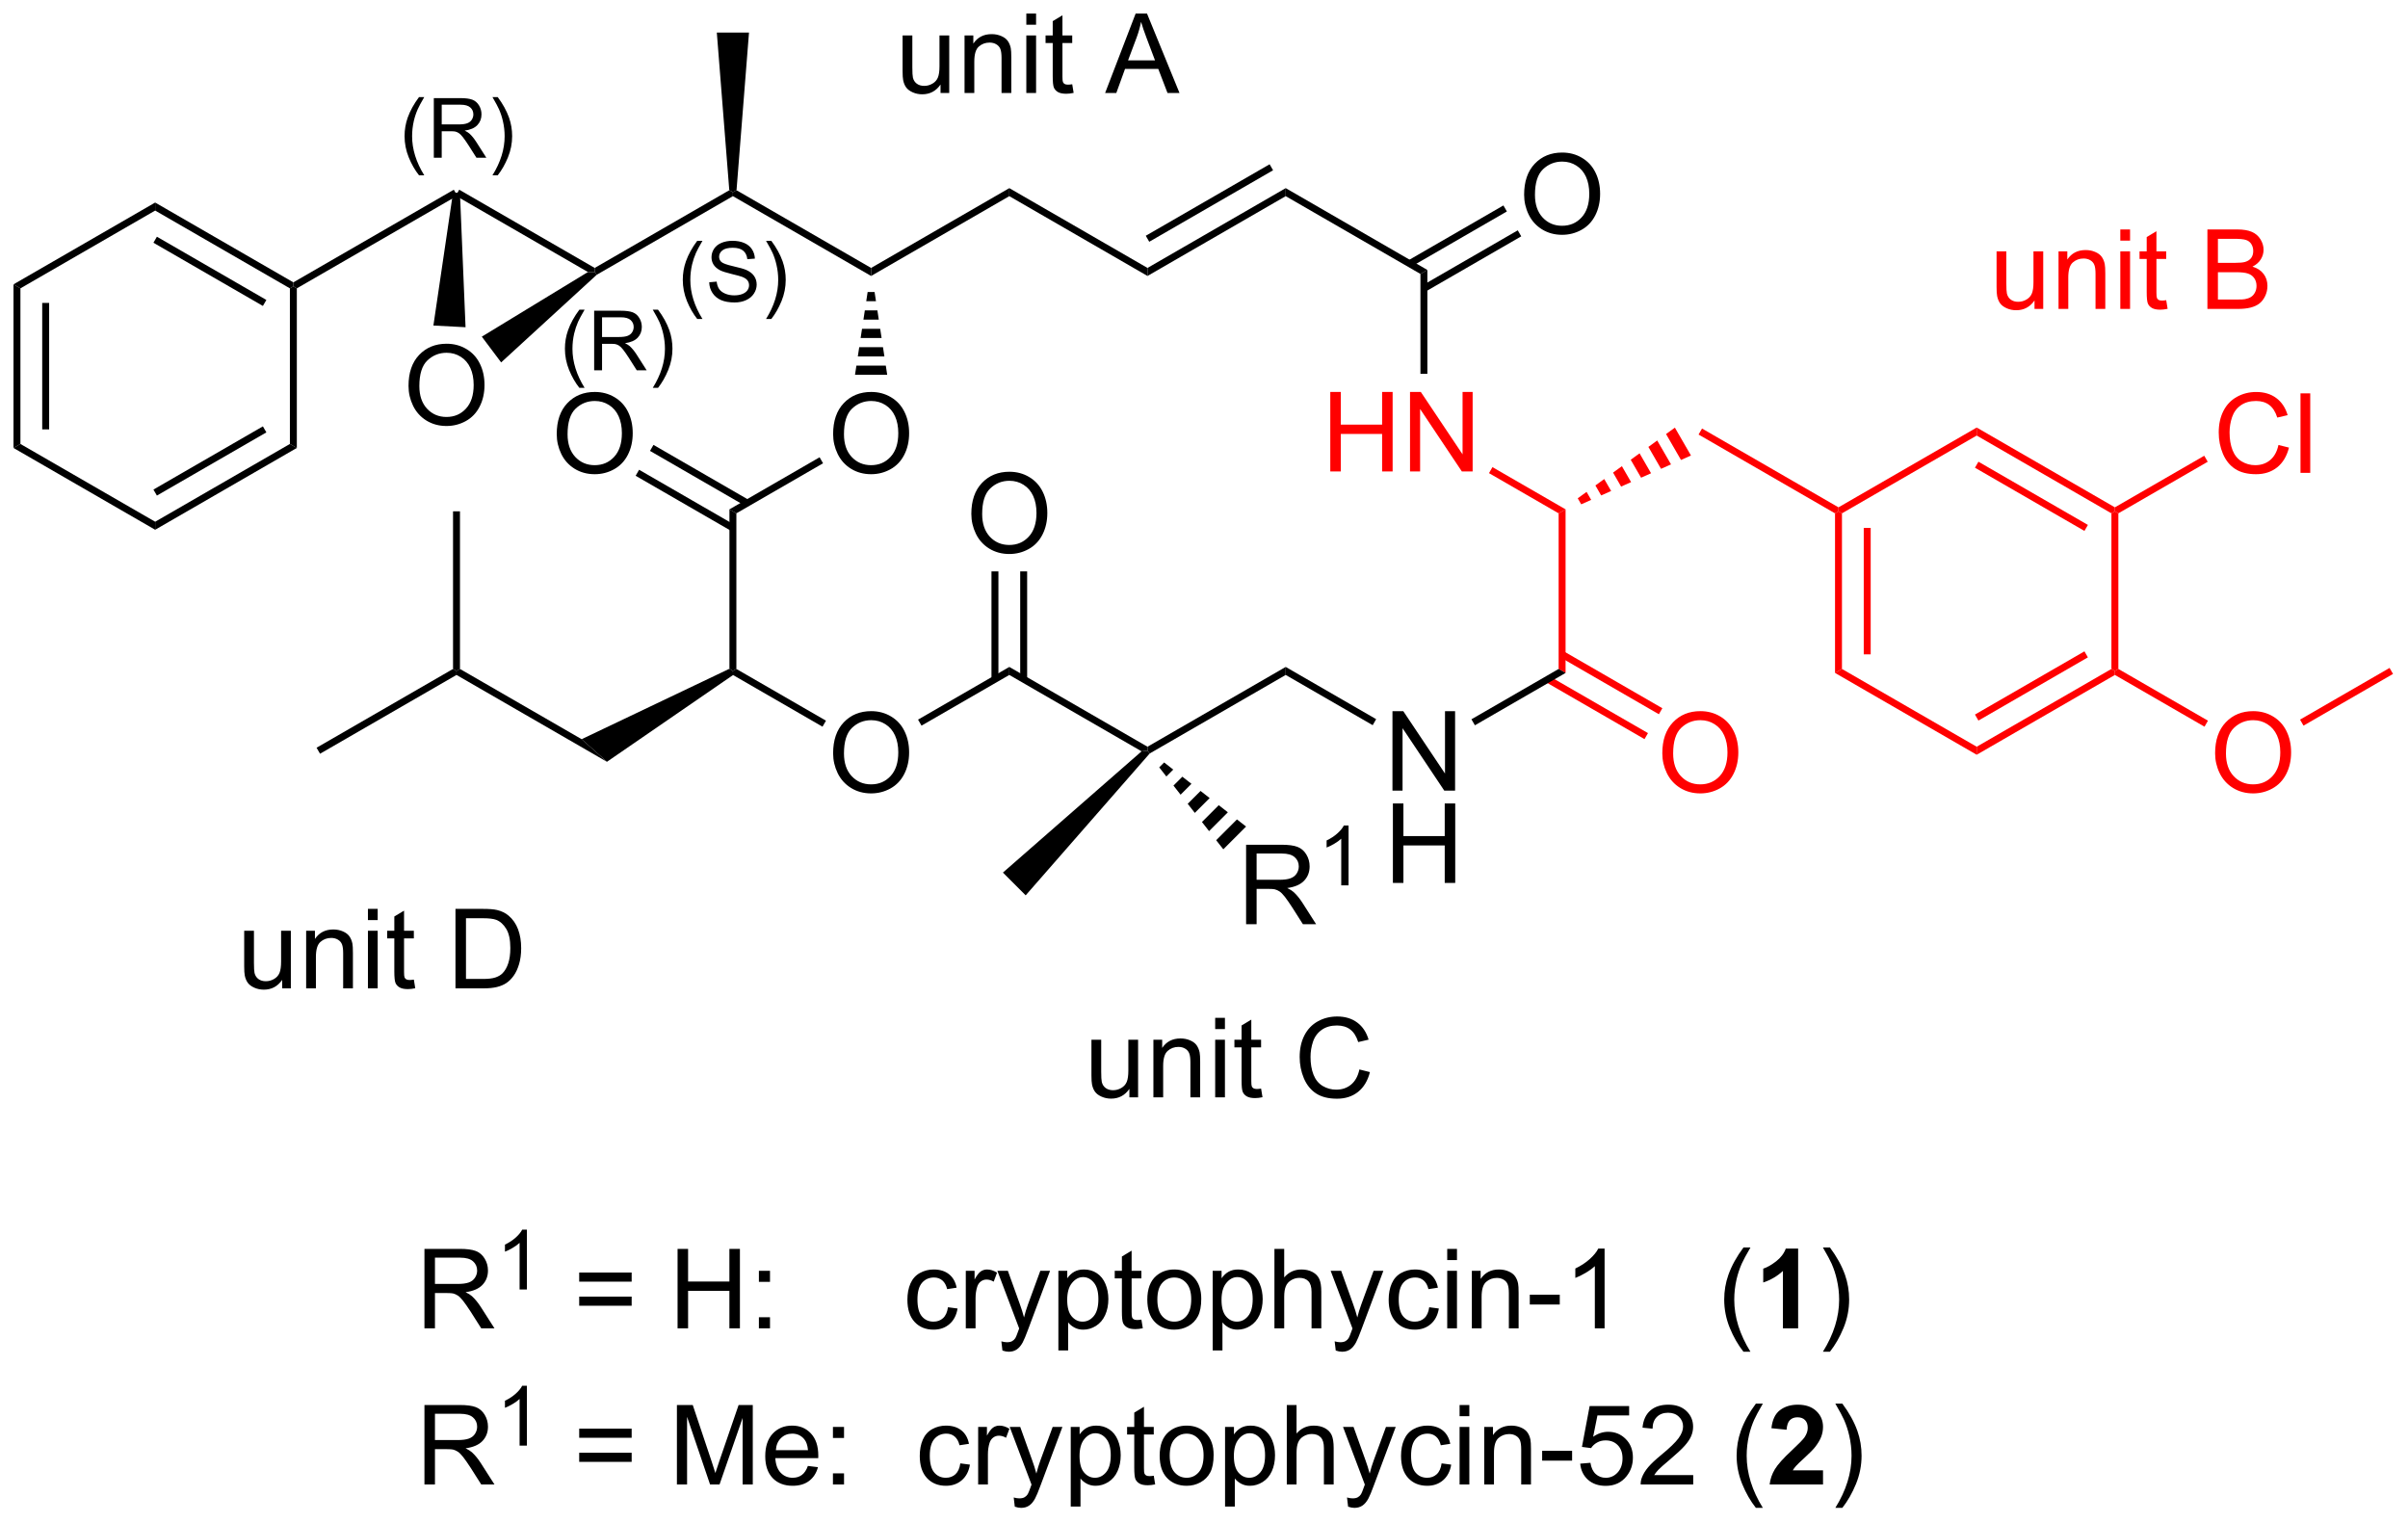 <?xml version="1.0" encoding="UTF-8"?>
<!DOCTYPE svg PUBLIC '-//W3C//DTD SVG 1.0//EN'
          'http://www.w3.org/TR/2001/REC-SVG-20010904/DTD/svg10.dtd'>
<svg stroke-dasharray="none" shape-rendering="auto" xmlns="http://www.w3.org/2000/svg" font-family="'Dialog'" text-rendering="auto" width="476" fill-opacity="1" color-interpolation="auto" color-rendering="auto" preserveAspectRatio="xMidYMid meet" font-size="12px" viewBox="0 0 476 301" fill="black" xmlns:xlink="http://www.w3.org/1999/xlink" stroke="black" image-rendering="auto" stroke-miterlimit="10" stroke-linecap="square" stroke-linejoin="miter" font-style="normal" stroke-width="1" height="301" stroke-dashoffset="0" font-weight="normal" stroke-opacity="1"
><!--Generated by the Batik Graphics2D SVG Generator--><defs id="genericDefs"
  /><g
  ><defs id="defs1"
    ><clipPath clipPathUnits="userSpaceOnUse" id="clipPath1"
      ><path d="M0.646 2.161 L179.031 2.161 L179.031 114.917 L0.646 114.917 L0.646 2.161 Z"
      /></clipPath
      ><clipPath clipPathUnits="userSpaceOnUse" id="clipPath2"
      ><path d="M10.412 109.502 L10.412 219.123 L183.838 219.123 L183.838 109.502 Z"
      /></clipPath
    ></defs
    ><g transform="scale(2.667,2.667) translate(-0.646,-2.161) matrix(1.029,0,0,1.029,-10.064,-110.472)"
    ><path d="M40.59 122.084 Q40.152 121.533 39.85 120.794 Q39.549 120.054 39.549 119.263 Q39.549 118.566 39.775 117.927 Q40.039 117.187 40.59 116.451 L40.967 116.451 Q40.613 117.06 40.498 117.322 Q40.32 117.726 40.217 118.166 Q40.092 118.713 40.092 119.267 Q40.092 120.675 40.967 122.084 L40.59 122.084 ZM41.656 120.82 L41.656 116.525 L43.56 116.525 Q44.135 116.525 44.434 116.64 Q44.732 116.755 44.91 117.048 Q45.09 117.341 45.09 117.697 Q45.09 118.154 44.793 118.468 Q44.498 118.781 43.879 118.865 Q44.105 118.974 44.223 119.08 Q44.471 119.308 44.693 119.65 L45.441 120.82 L44.727 120.82 L44.158 119.925 Q43.908 119.539 43.746 119.334 Q43.586 119.129 43.459 119.046 Q43.332 118.964 43.199 118.933 Q43.103 118.912 42.883 118.912 L42.225 118.912 L42.225 120.82 L41.656 120.82 ZM42.225 118.419 L43.445 118.419 Q43.836 118.419 44.055 118.339 Q44.275 118.259 44.389 118.082 Q44.504 117.904 44.504 117.697 Q44.504 117.392 44.281 117.197 Q44.06 117 43.584 117 L42.225 117 L42.225 118.419 ZM46.259 122.084 L45.88 122.084 Q46.757 120.675 46.757 119.267 Q46.757 118.716 46.63 118.173 Q46.53 117.734 46.352 117.33 Q46.237 117.066 45.88 116.451 L46.259 116.451 Q46.809 117.187 47.073 117.927 Q47.298 118.566 47.298 119.263 Q47.298 120.054 46.995 120.794 Q46.692 121.533 46.259 122.084 Z" stroke="none" clip-path="url(#clipPath2)"
    /></g
    ><g transform="matrix(2.743,0,0,2.743,-28.56,-300.357)"
    ><path d="M52.164 137.447 Q51.727 136.897 51.424 136.158 Q51.123 135.418 51.123 134.627 Q51.123 133.93 51.35 133.291 Q51.613 132.551 52.164 131.815 L52.541 131.815 Q52.188 132.424 52.072 132.685 Q51.895 133.09 51.791 133.529 Q51.666 134.076 51.666 134.631 Q51.666 136.039 52.541 137.447 L52.164 137.447 ZM53.23 136.184 L53.23 131.889 L55.135 131.889 Q55.709 131.889 56.008 132.004 Q56.307 132.119 56.484 132.412 Q56.664 132.705 56.664 133.06 Q56.664 133.518 56.367 133.832 Q56.072 134.144 55.453 134.228 Q55.68 134.338 55.797 134.443 Q56.045 134.672 56.268 135.014 L57.016 136.184 L56.301 136.184 L55.733 135.289 Q55.483 134.902 55.32 134.697 Q55.16 134.492 55.033 134.41 Q54.906 134.328 54.773 134.297 Q54.678 134.275 54.457 134.275 L53.799 134.275 L53.799 136.184 L53.23 136.184 ZM53.799 133.783 L55.02 133.783 Q55.41 133.783 55.629 133.703 Q55.85 133.623 55.963 133.445 Q56.078 133.268 56.078 133.06 Q56.078 132.756 55.855 132.56 Q55.635 132.363 55.158 132.363 L53.799 132.363 L53.799 133.783 ZM57.833 137.447 L57.454 137.447 Q58.331 136.039 58.331 134.631 Q58.331 134.08 58.204 133.537 Q58.105 133.098 57.927 132.693 Q57.812 132.43 57.454 131.815 L57.833 131.815 Q58.384 132.551 58.648 133.291 Q58.872 133.93 58.872 134.627 Q58.872 135.418 58.569 136.158 Q58.267 136.897 57.833 137.447 Z" stroke="none" clip-path="url(#clipPath2)"
    /></g
    ><g transform="matrix(2.743,0,0,2.743,-28.56,-300.357)"
    ><path d="M60.658 132.484 Q60.221 131.933 59.918 131.195 Q59.617 130.454 59.617 129.663 Q59.617 128.966 59.844 128.327 Q60.108 127.587 60.658 126.851 L61.035 126.851 Q60.682 127.46 60.567 127.722 Q60.389 128.126 60.285 128.566 Q60.16 129.113 60.16 129.667 Q60.16 131.075 61.035 132.484 L60.658 132.484 ZM61.522 129.839 L62.059 129.792 Q62.096 130.114 62.235 130.321 Q62.375 130.529 62.668 130.655 Q62.961 130.782 63.326 130.782 Q63.653 130.782 63.901 130.687 Q64.151 130.589 64.272 130.421 Q64.393 130.253 64.393 130.054 Q64.393 129.851 64.276 129.7 Q64.158 129.55 63.889 129.446 Q63.717 129.38 63.125 129.238 Q62.533 129.095 62.295 128.97 Q61.989 128.808 61.836 128.57 Q61.686 128.331 61.686 128.034 Q61.686 127.71 61.869 127.427 Q62.055 127.144 62.408 126.997 Q62.764 126.851 63.197 126.851 Q63.676 126.851 64.039 127.005 Q64.404 127.159 64.6 127.458 Q64.797 127.757 64.813 128.134 L64.268 128.175 Q64.223 127.769 63.969 127.562 Q63.717 127.353 63.221 127.353 Q62.705 127.353 62.469 127.542 Q62.235 127.73 62.235 127.997 Q62.235 128.228 62.401 128.378 Q62.565 128.526 63.258 128.685 Q63.951 128.841 64.209 128.958 Q64.584 129.13 64.762 129.396 Q64.942 129.661 64.942 130.007 Q64.942 130.349 64.744 130.654 Q64.549 130.956 64.18 131.126 Q63.813 131.294 63.354 131.294 Q62.77 131.294 62.375 131.124 Q61.983 130.952 61.758 130.613 Q61.533 130.271 61.522 129.839 ZM65.996 132.484 L65.617 132.484 Q66.494 131.075 66.494 129.667 Q66.494 129.116 66.367 128.573 Q66.268 128.134 66.09 127.73 Q65.975 127.466 65.617 126.851 L65.996 126.851 Q66.547 127.587 66.811 128.327 Q67.035 128.966 67.035 129.663 Q67.035 130.454 66.733 131.195 Q66.43 131.933 65.996 132.484 Z" stroke="none" clip-path="url(#clipPath2)"
    /></g
    ><g transform="matrix(2.743,0,0,2.743,-28.56,-300.357)"
    ><path d="M43.256 123.602 L43.506 123.169 L53.27 128.806 L53.27 129.095 L52.781 129.101 Z" stroke="none" clip-path="url(#clipPath2)"
    /></g
    ><g transform="matrix(2.743,0,0,2.743,-28.56,-300.357)"
    ><path d="M53.414 129.3 L53.27 129.095 L53.27 128.806 L62.968 123.207 L63.229 123.345 L63.229 123.634 Z" stroke="none" clip-path="url(#clipPath2)"
    /></g
    ><g transform="matrix(2.743,0,0,2.743,-28.56,-300.357)"
    ><path d="M39.852 137.307 Q39.852 135.88 40.617 135.075 Q41.383 134.268 42.594 134.268 Q43.385 134.268 44.021 134.648 Q44.659 135.025 44.992 135.703 Q45.328 136.38 45.328 137.239 Q45.328 138.111 44.977 138.799 Q44.625 139.486 43.979 139.841 Q43.336 140.195 42.589 140.195 Q41.781 140.195 41.143 139.804 Q40.508 139.411 40.18 138.736 Q39.852 138.059 39.852 137.307 ZM40.633 137.317 Q40.633 138.354 41.188 138.95 Q41.745 139.544 42.586 139.544 Q43.44 139.544 43.992 138.942 Q44.547 138.341 44.547 137.236 Q44.547 136.536 44.31 136.015 Q44.073 135.494 43.617 135.208 Q43.164 134.919 42.596 134.919 Q41.792 134.919 41.211 135.473 Q40.633 136.025 40.633 137.317 Z" stroke="none" clip-path="url(#clipPath2)"
    /></g
    ><g transform="matrix(2.743,0,0,2.743,-28.56,-300.357)"
    ><path d="M52.781 129.101 L53.27 129.095 L53.414 129.3 L46.527 135.613 L45.133 133.758 Z" stroke="none" clip-path="url(#clipPath2)"
    /></g
    ><g transform="matrix(2.743,0,0,2.743,-28.56,-300.357)"
    ><path d="M63.49 123.207 L63.229 123.345 L62.968 123.207 L62.069 111.845 L64.389 111.845 Z" stroke="none" clip-path="url(#clipPath2)"
    /></g
    ><g transform="matrix(2.743,0,0,2.743,-28.56,-300.357)"
    ><path d="M63.229 123.634 L63.229 123.345 L63.49 123.207 L73.188 128.806 L73.188 129.384 Z" stroke="none" clip-path="url(#clipPath2)"
    /></g
    ><g transform="matrix(2.743,0,0,2.743,-28.56,-300.357)"
    ><path d="M70.451 140.781 Q70.451 139.354 71.217 138.549 Q71.983 137.742 73.194 137.742 Q73.985 137.742 74.621 138.122 Q75.259 138.5 75.592 139.177 Q75.928 139.854 75.928 140.713 Q75.928 141.585 75.576 142.273 Q75.225 142.96 74.579 143.315 Q73.936 143.669 73.188 143.669 Q72.381 143.669 71.743 143.278 Q71.108 142.885 70.779 142.21 Q70.451 141.533 70.451 140.781 ZM71.233 140.791 Q71.233 141.828 71.787 142.424 Q72.345 143.018 73.186 143.018 Q74.04 143.018 74.592 142.416 Q75.147 141.815 75.147 140.71 Q75.147 140.01 74.91 139.489 Q74.673 138.968 74.217 138.682 Q73.764 138.393 73.196 138.393 Q72.391 138.393 71.811 138.947 Q71.233 139.5 71.233 140.791 Z" stroke="none" clip-path="url(#clipPath2)"
    /></g
    ><g transform="matrix(2.743,0,0,2.743,-28.56,-300.357)"
    ><path d="M73.438 130.541 L73.54 131.203 L72.837 131.203 L72.938 130.541 ZM73.641 131.866 L73.742 132.529 L72.635 132.529 L72.736 131.866 ZM73.843 133.192 L73.944 133.854 L72.433 133.854 L72.534 133.192 ZM74.045 134.517 L74.146 135.18 L72.231 135.18 L72.332 134.517 ZM74.247 135.843 L74.348 136.506 L72.028 136.506 L72.129 135.843 Z" stroke="none" clip-path="url(#clipPath2)"
    /></g
    ><g transform="matrix(2.743,0,0,2.743,-28.56,-300.357)"
    ><path d="M69.476 142.449 L69.726 142.882 L63.479 146.489 L62.979 146.201 Z" stroke="none" clip-path="url(#clipPath2)"
    /></g
    ><g transform="matrix(2.743,0,0,2.743,-28.56,-300.357)"
    ><path d="M50.533 140.781 Q50.533 139.354 51.298 138.549 Q52.064 137.742 53.275 137.742 Q54.067 137.742 54.702 138.122 Q55.34 138.5 55.673 139.177 Q56.009 139.854 56.009 140.713 Q56.009 141.585 55.658 142.273 Q55.306 142.96 54.66 143.315 Q54.017 143.669 53.27 143.669 Q52.462 143.669 51.825 143.278 Q51.189 142.885 50.861 142.21 Q50.533 141.533 50.533 140.781 ZM51.314 140.791 Q51.314 141.828 51.869 142.424 Q52.426 143.018 53.267 143.018 Q54.121 143.018 54.673 142.416 Q55.228 141.815 55.228 140.71 Q55.228 140.01 54.991 139.489 Q54.754 138.968 54.298 138.682 Q53.845 138.393 53.278 138.393 Q52.473 138.393 51.892 138.947 Q51.314 139.5 51.314 140.791 Z" stroke="none" clip-path="url(#clipPath2)"
    /></g
    ><g transform="matrix(2.743,0,0,2.743,-28.56,-300.357)"
    ><path d="M64.389 145.531 L57.504 141.556 L57.254 141.989 L64.139 145.964 ZM63.354 147.323 L56.469 143.349 L56.219 143.781 L63.104 147.756 Z" stroke="none" clip-path="url(#clipPath2)"
    /></g
    ><g transform="matrix(2.743,0,0,2.743,-28.56,-300.357)"
    ><path d="M62.979 146.201 L63.479 146.489 L63.479 157.701 L63.229 157.845 L62.979 157.688 Z" stroke="none" clip-path="url(#clipPath2)"
    /></g
    ><g transform="matrix(2.743,0,0,2.743,-28.56,-300.357)"
    ><path d="M73.188 129.384 L73.188 128.806 L83.148 123.056 L83.148 123.634 Z" stroke="none" clip-path="url(#clipPath2)"
    /></g
    ><g transform="matrix(2.743,0,0,2.743,-28.56,-300.357)"
    ><path d="M83.148 123.634 L83.148 123.056 L93.107 128.806 L93.107 129.384 Z" stroke="none" clip-path="url(#clipPath2)"
    /></g
    ><g transform="matrix(2.743,0,0,2.743,-28.56,-300.357)"
    ><path d="M93.107 129.384 L93.107 128.806 L103.066 123.056 L103.066 123.634 ZM93.232 126.921 L102.156 121.769 L101.906 121.336 L92.982 126.488 Z" stroke="none" clip-path="url(#clipPath2)"
    /></g
    ><g transform="matrix(2.743,0,0,2.743,-28.56,-300.357)"
    ><path d="M103.066 123.634 L103.066 123.056 L113.276 128.951 L112.776 129.239 Z" stroke="none" clip-path="url(#clipPath2)"
    /></g
    ><g transform="matrix(2.743,0,0,2.743,-28.56,-300.357)"
    ><path d="M120.248 123.531 Q120.248 122.104 121.013 121.299 Q121.779 120.492 122.99 120.492 Q123.782 120.492 124.417 120.872 Q125.055 121.25 125.388 121.927 Q125.724 122.604 125.724 123.463 Q125.724 124.335 125.373 125.023 Q125.021 125.71 124.375 126.065 Q123.732 126.419 122.985 126.419 Q122.177 126.419 121.54 126.028 Q120.904 125.635 120.576 124.96 Q120.248 124.283 120.248 123.531 ZM121.029 123.541 Q121.029 124.578 121.584 125.174 Q122.141 125.768 122.982 125.768 Q123.836 125.768 124.388 125.166 Q124.943 124.565 124.943 123.46 Q124.943 122.76 124.706 122.239 Q124.469 121.718 124.013 121.432 Q123.56 121.143 122.993 121.143 Q122.188 121.143 121.607 121.698 Q121.029 122.25 121.029 123.541 Z" stroke="none" clip-path="url(#clipPath2)"
    /></g
    ><g transform="matrix(2.743,0,0,2.743,-28.56,-300.357)"
    ><path d="M113.151 130.506 L120.04 126.529 L119.79 126.096 L112.901 130.073 ZM112.116 128.714 L119.005 124.736 L118.755 124.303 L111.866 128.281 Z" stroke="none" clip-path="url(#clipPath2)"
    /></g
    ><g fill="red" transform="matrix(2.743,0,0,2.743,-28.56,-300.357)" stroke="red"
    ><path d="M106.279 143.47 L106.279 137.743 L107.037 137.743 L107.037 140.095 L110.014 140.095 L110.014 137.743 L110.772 137.743 L110.772 143.47 L110.014 143.47 L110.014 140.769 L107.037 140.769 L107.037 143.47 L106.279 143.47 ZM112.025 143.47 L112.025 137.743 L112.804 137.743 L115.812 142.238 L115.812 137.743 L116.538 137.743 L116.538 143.47 L115.76 143.47 L112.752 138.97 L112.752 143.47 L112.025 143.47 Z" stroke="none" clip-path="url(#clipPath2)"
    /></g
    ><g transform="matrix(2.743,0,0,2.743,-28.56,-300.357)"
    ><path d="M112.776 129.239 L113.276 128.951 L113.276 136.435 L112.776 136.435 Z" stroke="none" clip-path="url(#clipPath2)"
    /></g
    ><g fill="red" transform="matrix(2.743,0,0,2.743,-28.56,-300.357)" stroke="red"
    ><path d="M117.716 143.592 L117.966 143.159 L123.235 146.201 L122.735 146.489 Z" stroke="none" clip-path="url(#clipPath2)"
    /></g
    ><g fill="red" transform="matrix(2.743,0,0,2.743,-28.56,-300.357)" stroke="red"
    ><path d="M122.735 146.489 L123.235 146.201 L123.235 157.989 L122.735 157.701 Z" stroke="none" clip-path="url(#clipPath2)"
    /></g
    ><g fill="red" transform="matrix(2.743,0,0,2.743,-28.56,-300.357)" stroke="red"
    ><path d="M130.207 163.781 Q130.207 162.354 130.973 161.549 Q131.738 160.742 132.949 160.742 Q133.741 160.742 134.376 161.122 Q135.014 161.5 135.348 162.177 Q135.684 162.854 135.684 163.713 Q135.684 164.585 135.332 165.273 Q134.981 165.96 134.335 166.315 Q133.691 166.669 132.944 166.669 Q132.137 166.669 131.499 166.278 Q130.863 165.885 130.535 165.21 Q130.207 164.533 130.207 163.781 ZM130.988 163.791 Q130.988 164.828 131.543 165.424 Q132.1 166.018 132.941 166.018 Q133.796 166.018 134.348 165.416 Q134.902 164.815 134.902 163.71 Q134.902 163.01 134.666 162.489 Q134.429 161.968 133.973 161.682 Q133.52 161.393 132.952 161.393 Q132.147 161.393 131.566 161.947 Q130.988 162.5 130.988 163.791 Z" stroke="none" clip-path="url(#clipPath2)"
    /></g
    ><g fill="red" transform="matrix(2.743,0,0,2.743,-28.56,-300.357)" stroke="red"
    ><path d="M121.825 158.659 L128.924 162.758 L129.174 162.325 L122.075 158.226 ZM122.86 156.866 L129.959 160.965 L130.209 160.532 L123.11 156.433 Z" stroke="none" clip-path="url(#clipPath2)"
    /></g
    ><g transform="matrix(2.743,0,0,2.743,-28.56,-300.357)"
    ><path d="M110.76 166.47 L110.76 160.743 L111.539 160.743 L114.546 165.238 L114.546 160.743 L115.273 160.743 L115.273 166.47 L114.494 166.47 L111.487 161.97 L111.487 166.47 L110.76 166.47 Z" stroke="none" clip-path="url(#clipPath2)"
    /></g
    ><g transform="matrix(2.743,0,0,2.743,-28.56,-300.357)"
    ><path d="M110.791 173.12 L110.791 167.393 L111.549 167.393 L111.549 169.745 L114.526 169.745 L114.526 167.393 L115.283 167.393 L115.283 173.12 L114.526 173.12 L114.526 170.419 L111.549 170.419 L111.549 173.12 L110.791 173.12 Z" stroke="none" clip-path="url(#clipPath2)"
    /></g
    ><g transform="matrix(2.743,0,0,2.743,-28.56,-300.357)"
    ><path d="M122.735 157.701 L123.235 157.989 L116.701 161.762 L116.451 161.329 Z" stroke="none" clip-path="url(#clipPath2)"
    /></g
    ><g transform="matrix(2.743,0,0,2.743,-28.56,-300.357)"
    ><path d="M109.585 161.32 L109.335 161.753 L103.066 158.134 L103.066 157.556 Z" stroke="none" clip-path="url(#clipPath2)"
    /></g
    ><g transform="matrix(2.743,0,0,2.743,-28.56,-300.357)"
    ><path d="M103.066 157.556 L103.066 158.134 L93.266 163.792 L93.107 163.595 L93.107 163.306 Z" stroke="none" clip-path="url(#clipPath2)"
    /></g
    ><g transform="matrix(2.743,0,0,2.743,-28.56,-300.357)"
    ><path d="M93.107 163.306 L93.107 163.595 L92.68 163.637 L83.148 158.134 L83.148 157.556 Z" stroke="none" clip-path="url(#clipPath2)"
    /></g
    ><g transform="matrix(2.743,0,0,2.743,-28.56,-300.357)"
    ><path d="M80.411 146.531 Q80.411 145.104 81.176 144.299 Q81.942 143.492 83.153 143.492 Q83.945 143.492 84.58 143.872 Q85.218 144.25 85.551 144.927 Q85.887 145.604 85.887 146.463 Q85.887 147.335 85.536 148.023 Q85.184 148.71 84.538 149.065 Q83.895 149.419 83.148 149.419 Q82.34 149.419 81.702 149.028 Q81.067 148.635 80.739 147.96 Q80.411 147.283 80.411 146.531 ZM81.192 146.541 Q81.192 147.578 81.747 148.174 Q82.304 148.768 83.145 148.768 Q83.999 148.768 84.551 148.166 Q85.106 147.565 85.106 146.46 Q85.106 145.76 84.869 145.239 Q84.632 144.718 84.176 144.432 Q83.723 144.143 83.156 144.143 Q82.351 144.143 81.77 144.697 Q81.192 145.25 81.192 146.541 Z" stroke="none" clip-path="url(#clipPath2)"
    /></g
    ><g transform="matrix(2.743,0,0,2.743,-28.56,-300.357)"
    ><path d="M84.433 158.442 L84.433 150.672 L83.933 150.672 L83.933 158.442 ZM82.363 158.442 L82.363 150.672 L81.863 150.672 L81.863 158.442 Z" stroke="none" clip-path="url(#clipPath2)"
    /></g
    ><g transform="matrix(2.743,0,0,2.743,-28.56,-300.357)"
    ><path d="M70.451 163.781 Q70.451 162.354 71.217 161.549 Q71.983 160.742 73.194 160.742 Q73.985 160.742 74.621 161.122 Q75.259 161.5 75.592 162.177 Q75.928 162.854 75.928 163.713 Q75.928 164.585 75.576 165.273 Q75.225 165.96 74.579 166.315 Q73.936 166.669 73.188 166.669 Q72.381 166.669 71.743 166.278 Q71.108 165.885 70.779 165.21 Q70.451 164.533 70.451 163.781 ZM71.233 163.791 Q71.233 164.828 71.787 165.424 Q72.345 166.018 73.186 166.018 Q74.04 166.018 74.592 165.416 Q75.147 164.815 75.147 163.71 Q75.147 163.01 74.91 162.489 Q74.673 161.968 74.217 161.682 Q73.764 161.393 73.196 161.393 Q72.391 161.393 71.811 161.947 Q71.233 162.5 71.233 163.791 Z" stroke="none" clip-path="url(#clipPath2)"
    /></g
    ><g transform="matrix(2.743,0,0,2.743,-28.56,-300.357)"
    ><path d="M83.148 157.556 L83.148 158.134 L76.821 161.786 L76.571 161.353 Z" stroke="none" clip-path="url(#clipPath2)"
    /></g
    ><g transform="matrix(2.743,0,0,2.743,-28.56,-300.357)"
    ><path d="M63.24 158.14 L63.229 157.845 L63.479 157.701 L69.936 161.429 L69.686 161.862 Z" stroke="none" clip-path="url(#clipPath2)"
    /></g
    ><g transform="matrix(2.743,0,0,2.743,-28.56,-300.357)"
    ><path d="M62.979 157.688 L63.229 157.845 L63.24 158.14 L54.151 164.392 L52.328 162.763 Z" stroke="none" clip-path="url(#clipPath2)"
    /></g
    ><g transform="matrix(2.743,0,0,2.743,-28.56,-300.357)"
    ><path d="M52.328 162.763 L54.151 164.392 L43.31 158.134 L43.31 157.845 L43.56 157.701 Z" stroke="none" clip-path="url(#clipPath2)"
    /></g
    ><g transform="matrix(2.743,0,0,2.743,-28.56,-300.357)"
    ><path d="M43.56 157.701 L43.31 157.845 L43.06 157.701 L43.06 146.345 L43.56 146.345 Z" stroke="none" clip-path="url(#clipPath2)"
    /></g
    ><g transform="matrix(2.743,0,0,2.743,-28.56,-300.357)"
    ><path d="M43.06 157.701 L43.31 157.845 L43.31 158.134 L33.476 163.811 L33.226 163.378 Z" stroke="none" clip-path="url(#clipPath2)"
    /></g
    ><g fill="red" transform="matrix(2.743,0,0,2.743,-28.56,-300.357)" stroke="red"
    ><path d="M132.819 140.811 L133.069 140.378 L142.903 146.056 L142.903 146.345 L142.653 146.489 Z" stroke="none" clip-path="url(#clipPath2)"
    /></g
    ><g fill="red" transform="matrix(2.743,0,0,2.743,-28.56,-300.357)" stroke="red"
    ><path d="M142.653 146.489 L142.903 146.345 L143.153 146.489 L143.153 157.701 L142.653 157.989 ZM144.723 147.54 L144.723 156.65 L145.223 156.65 L145.223 147.54 Z" stroke="none" clip-path="url(#clipPath2)"
    /></g
    ><g fill="red" transform="matrix(2.743,0,0,2.743,-28.56,-300.357)" stroke="red"
    ><path d="M142.653 157.989 L143.153 157.701 L152.863 163.306 L152.863 163.884 Z" stroke="none" clip-path="url(#clipPath2)"
    /></g
    ><g fill="red" transform="matrix(2.743,0,0,2.743,-28.56,-300.357)" stroke="red"
    ><path d="M152.863 163.884 L152.863 163.306 L162.572 157.701 L162.822 157.845 L162.822 158.134 ZM152.988 161.421 L160.877 156.866 L160.627 156.433 L152.738 160.988 Z" stroke="none" clip-path="url(#clipPath2)"
    /></g
    ><g fill="red" transform="matrix(2.743,0,0,2.743,-28.56,-300.357)" stroke="red"
    ><path d="M163.072 157.701 L162.822 157.845 L162.572 157.701 L162.572 146.489 L162.822 146.345 L163.072 146.489 Z" stroke="none" clip-path="url(#clipPath2)"
    /></g
    ><g fill="red" transform="matrix(2.743,0,0,2.743,-28.56,-300.357)" stroke="red"
    ><path d="M162.822 146.056 L162.822 146.345 L162.572 146.489 L152.863 140.884 L152.863 140.306 ZM160.877 147.323 L152.988 142.769 L152.738 143.202 L160.627 147.756 Z" stroke="none" clip-path="url(#clipPath2)"
    /></g
    ><g fill="red" transform="matrix(2.743,0,0,2.743,-28.56,-300.357)" stroke="red"
    ><path d="M152.863 140.306 L152.863 140.884 L143.153 146.489 L142.903 146.345 L142.903 146.056 Z" stroke="none" clip-path="url(#clipPath2)"
    /></g
    ><g fill="red" transform="matrix(2.743,0,0,2.743,-28.56,-300.357)" stroke="red"
    ><path d="M170.044 163.781 Q170.044 162.354 170.81 161.549 Q171.576 160.742 172.786 160.742 Q173.578 160.742 174.214 161.122 Q174.852 161.5 175.185 162.177 Q175.521 162.854 175.521 163.713 Q175.521 164.585 175.169 165.273 Q174.818 165.96 174.172 166.315 Q173.529 166.669 172.781 166.669 Q171.974 166.669 171.336 166.278 Q170.701 165.885 170.372 165.21 Q170.044 164.533 170.044 163.781 ZM170.826 163.791 Q170.826 164.828 171.38 165.424 Q171.938 166.018 172.779 166.018 Q173.633 166.018 174.185 165.416 Q174.74 164.815 174.74 163.71 Q174.74 163.01 174.503 162.489 Q174.266 161.968 173.81 161.682 Q173.357 161.393 172.789 161.393 Q171.984 161.393 171.404 161.947 Q170.826 162.5 170.826 163.791 Z" stroke="none" clip-path="url(#clipPath2)"
    /></g
    ><g fill="red" transform="matrix(2.743,0,0,2.743,-28.56,-300.357)" stroke="red"
    ><path d="M162.822 158.134 L162.822 157.845 L163.072 157.701 L169.529 161.429 L169.279 161.862 Z" stroke="none" clip-path="url(#clipPath2)"
    /></g
    ><g fill="red" transform="matrix(2.743,0,0,2.743,-28.56,-300.357)" stroke="red"
    ><path d="M176.414 161.786 L176.164 161.353 L182.616 157.628 L182.866 158.061 Z" stroke="none" clip-path="url(#clipPath2)"
    /></g
    ><g fill="red" transform="matrix(2.743,0,0,2.743,-28.56,-300.357)" stroke="red"
    ><path d="M174.609 141.562 L175.367 141.752 Q175.13 142.687 174.511 143.179 Q173.891 143.669 172.997 143.669 Q172.07 143.669 171.49 143.291 Q170.911 142.914 170.607 142.2 Q170.305 141.484 170.305 140.664 Q170.305 139.768 170.646 139.104 Q170.99 138.437 171.62 138.091 Q172.25 137.744 173.008 137.744 Q173.867 137.744 174.453 138.182 Q175.039 138.619 175.271 139.414 L174.524 139.588 Q174.326 138.963 173.945 138.679 Q173.568 138.393 172.992 138.393 Q172.333 138.393 171.888 138.71 Q171.445 139.026 171.266 139.56 Q171.086 140.093 171.086 140.658 Q171.086 141.39 171.299 141.935 Q171.513 142.479 171.961 142.75 Q172.411 143.018 172.935 143.018 Q173.57 143.018 174.011 142.651 Q174.453 142.283 174.609 141.562 ZM176.197 143.57 L176.197 137.843 L176.9 137.843 L176.9 143.57 L176.197 143.57 Z" stroke="none" clip-path="url(#clipPath2)"
    /></g
    ><g fill="red" transform="matrix(2.743,0,0,2.743,-28.56,-300.357)" stroke="red"
    ><path d="M163.072 146.489 L162.822 146.345 L162.822 146.056 L169.261 142.339 L169.511 142.772 Z" stroke="none" clip-path="url(#clipPath2)"
    /></g
    ><g transform="matrix(2.743,0,0,2.743,-28.56,-300.357)"
    ><path d="M43.059 123.372 L43.558 123.399 L43.962 133.078 L41.645 132.956 Z" stroke="none" clip-path="url(#clipPath2)"
    /></g
    ><g transform="matrix(2.743,0,0,2.743,-28.56,-300.357)"
    ><path d="M78.191 116.201 L78.191 115.591 Q77.707 116.294 76.874 116.294 Q76.507 116.294 76.189 116.154 Q75.871 116.013 75.715 115.8 Q75.561 115.586 75.499 115.279 Q75.457 115.071 75.457 114.623 L75.457 112.052 L76.16 112.052 L76.16 114.352 Q76.16 114.904 76.202 115.094 Q76.269 115.373 76.483 115.531 Q76.699 115.688 77.014 115.688 Q77.332 115.688 77.608 115.526 Q77.887 115.365 78.001 115.086 Q78.116 114.805 78.116 114.274 L78.116 112.052 L78.819 112.052 L78.819 116.201 L78.191 116.201 ZM79.922 116.201 L79.922 112.052 L80.555 112.052 L80.555 112.641 Q81.01 111.959 81.875 111.959 Q82.25 111.959 82.562 112.094 Q82.878 112.227 83.034 112.446 Q83.19 112.664 83.253 112.966 Q83.292 113.162 83.292 113.649 L83.292 116.201 L82.588 116.201 L82.588 113.677 Q82.588 113.248 82.505 113.034 Q82.424 112.821 82.216 112.696 Q82.008 112.568 81.727 112.568 Q81.276 112.568 80.951 112.854 Q80.625 113.138 80.625 113.935 L80.625 116.201 L79.922 116.201 ZM84.374 111.281 L84.374 110.474 L85.077 110.474 L85.077 111.281 L84.374 111.281 ZM84.374 116.201 L84.374 112.052 L85.077 112.052 L85.077 116.201 L84.374 116.201 ZM87.682 115.571 L87.784 116.193 Q87.487 116.255 87.253 116.255 Q86.87 116.255 86.659 116.136 Q86.448 116.013 86.362 115.815 Q86.276 115.618 86.276 114.985 L86.276 112.599 L85.76 112.599 L85.76 112.052 L86.276 112.052 L86.276 111.024 L86.977 110.602 L86.977 112.052 L87.682 112.052 L87.682 112.599 L86.977 112.599 L86.977 115.024 Q86.977 115.326 87.013 115.412 Q87.049 115.498 87.133 115.55 Q87.219 115.599 87.375 115.599 Q87.492 115.599 87.682 115.571 ZM90.052 116.201 L92.253 110.474 L93.07 110.474 L95.414 116.201 L94.549 116.201 L93.883 114.466 L91.487 114.466 L90.859 116.201 L90.052 116.201 ZM91.706 113.849 L93.648 113.849 L93.049 112.263 Q92.776 111.539 92.643 111.076 Q92.534 111.625 92.336 112.169 L91.706 113.849 Z" stroke="none" clip-path="url(#clipPath2)"
    /></g
    ><g transform="matrix(2.743,0,0,2.743,-28.56,-300.357)"
    ><path d="M91.801 188.569 L91.801 187.96 Q91.317 188.663 90.484 188.663 Q90.117 188.663 89.799 188.522 Q89.481 188.382 89.325 188.168 Q89.171 187.955 89.109 187.647 Q89.067 187.439 89.067 186.991 L89.067 184.421 L89.77 184.421 L89.77 186.72 Q89.77 187.272 89.812 187.462 Q89.879 187.741 90.093 187.9 Q90.309 188.056 90.624 188.056 Q90.942 188.056 91.218 187.895 Q91.497 187.733 91.611 187.455 Q91.726 187.173 91.726 186.642 L91.726 184.421 L92.429 184.421 L92.429 188.569 L91.801 188.569 ZM93.532 188.569 L93.532 184.421 L94.165 184.421 L94.165 185.009 Q94.62 184.327 95.485 184.327 Q95.86 184.327 96.172 184.462 Q96.488 184.595 96.644 184.814 Q96.8 185.033 96.863 185.335 Q96.902 185.53 96.902 186.017 L96.902 188.569 L96.198 188.569 L96.198 186.046 Q96.198 185.616 96.115 185.403 Q96.034 185.189 95.826 185.064 Q95.618 184.936 95.337 184.936 Q94.886 184.936 94.561 185.223 Q94.235 185.507 94.235 186.304 L94.235 188.569 L93.532 188.569 ZM97.984 183.65 L97.984 182.843 L98.687 182.843 L98.687 183.65 L97.984 183.65 ZM97.984 188.569 L97.984 184.421 L98.687 184.421 L98.687 188.569 L97.984 188.569 ZM101.292 187.939 L101.394 188.561 Q101.097 188.624 100.863 188.624 Q100.48 188.624 100.269 188.504 Q100.058 188.382 99.972 188.184 Q99.886 187.986 99.886 187.353 L99.886 184.968 L99.37 184.968 L99.37 184.421 L99.886 184.421 L99.886 183.392 L100.587 182.97 L100.587 184.421 L101.292 184.421 L101.292 184.968 L100.587 184.968 L100.587 187.392 Q100.587 187.694 100.623 187.78 Q100.659 187.866 100.743 187.918 Q100.829 187.968 100.985 187.968 Q101.102 187.968 101.292 187.939 ZM108.378 186.561 L109.136 186.751 Q108.899 187.686 108.279 188.179 Q107.659 188.668 106.766 188.668 Q105.839 188.668 105.258 188.291 Q104.68 187.913 104.376 187.199 Q104.073 186.483 104.073 185.663 Q104.073 184.767 104.415 184.103 Q104.758 183.436 105.389 183.09 Q106.019 182.744 106.777 182.744 Q107.636 182.744 108.222 183.181 Q108.808 183.619 109.04 184.413 L108.292 184.587 Q108.094 183.962 107.714 183.679 Q107.337 183.392 106.761 183.392 Q106.102 183.392 105.657 183.71 Q105.214 184.025 105.034 184.559 Q104.855 185.093 104.855 185.658 Q104.855 186.389 105.068 186.934 Q105.282 187.478 105.73 187.749 Q106.18 188.017 106.704 188.017 Q107.339 188.017 107.779 187.65 Q108.222 187.283 108.378 186.561 Z" stroke="none" clip-path="url(#clipPath2)"
    /></g
    ><g transform="matrix(2.743,0,0,2.743,-28.56,-300.357)"
    ><path d="M30.745 180.716 L30.745 180.107 Q30.26 180.81 29.427 180.81 Q29.06 180.81 28.742 180.67 Q28.424 180.529 28.268 180.315 Q28.114 180.102 28.052 179.795 Q28.01 179.586 28.01 179.138 L28.01 176.568 L28.713 176.568 L28.713 178.868 Q28.713 179.42 28.755 179.61 Q28.823 179.888 29.036 180.047 Q29.253 180.203 29.568 180.203 Q29.885 180.203 30.161 180.042 Q30.44 179.881 30.555 179.602 Q30.669 179.321 30.669 178.789 L30.669 176.568 L31.372 176.568 L31.372 180.716 L30.745 180.716 ZM32.475 180.716 L32.475 176.568 L33.108 176.568 L33.108 177.157 Q33.564 176.474 34.428 176.474 Q34.803 176.474 35.116 176.61 Q35.431 176.743 35.587 176.961 Q35.743 177.18 35.806 177.482 Q35.845 177.677 35.845 178.164 L35.845 180.716 L35.142 180.716 L35.142 178.193 Q35.142 177.763 35.059 177.55 Q34.978 177.336 34.769 177.211 Q34.561 177.084 34.28 177.084 Q33.829 177.084 33.504 177.37 Q33.178 177.654 33.178 178.451 L33.178 180.716 L32.475 180.716 ZM36.927 175.797 L36.927 174.99 L37.63 174.99 L37.63 175.797 L36.927 175.797 ZM36.927 180.716 L36.927 176.568 L37.63 176.568 L37.63 180.716 L36.927 180.716 ZM40.236 180.086 L40.337 180.709 Q40.04 180.771 39.806 180.771 Q39.423 180.771 39.212 180.651 Q39.001 180.529 38.915 180.331 Q38.829 180.133 38.829 179.5 L38.829 177.115 L38.314 177.115 L38.314 176.568 L38.829 176.568 L38.829 175.539 L39.53 175.118 L39.53 176.568 L40.236 176.568 L40.236 177.115 L39.53 177.115 L39.53 179.539 Q39.53 179.841 39.566 179.927 Q39.603 180.013 39.686 180.065 Q39.772 180.115 39.928 180.115 Q40.045 180.115 40.236 180.086 ZM43.236 180.716 L43.236 174.99 L45.209 174.99 Q45.876 174.99 46.228 175.071 Q46.72 175.185 47.069 175.482 Q47.522 175.865 47.746 176.461 Q47.97 177.055 47.97 177.821 Q47.97 178.474 47.816 178.98 Q47.665 179.482 47.426 179.813 Q47.189 180.141 46.905 180.331 Q46.624 180.521 46.223 180.62 Q45.822 180.716 45.303 180.716 L43.236 180.716 ZM43.993 180.039 L45.217 180.039 Q45.782 180.039 46.105 179.935 Q46.428 179.828 46.618 179.638 Q46.889 179.368 47.038 178.914 Q47.189 178.459 47.189 177.81 Q47.189 176.912 46.894 176.43 Q46.6 175.946 46.178 175.782 Q45.874 175.664 45.197 175.664 L43.993 175.664 L43.993 180.039 Z" stroke="none" clip-path="url(#clipPath2)"
    /></g
    ><g fill="red" transform="matrix(2.743,0,0,2.743,-28.56,-300.357)" stroke="red"
    ><path d="M157.029 131.759 L157.029 131.15 Q156.545 131.853 155.712 131.853 Q155.344 131.853 155.027 131.713 Q154.709 131.572 154.553 131.358 Q154.399 131.145 154.337 130.838 Q154.295 130.629 154.295 130.181 L154.295 127.611 L154.998 127.611 L154.998 129.91 Q154.998 130.463 155.04 130.653 Q155.107 130.931 155.321 131.09 Q155.537 131.246 155.852 131.246 Q156.17 131.246 156.446 131.085 Q156.725 130.923 156.839 130.645 Q156.954 130.364 156.954 129.832 L156.954 127.611 L157.657 127.611 L157.657 131.759 L157.029 131.759 ZM158.76 131.759 L158.76 127.611 L159.393 127.611 L159.393 128.2 Q159.848 127.517 160.713 127.517 Q161.088 127.517 161.4 127.653 Q161.715 127.785 161.872 128.004 Q162.028 128.223 162.09 128.525 Q162.13 128.72 162.13 129.207 L162.13 131.759 L161.426 131.759 L161.426 129.236 Q161.426 128.806 161.343 128.593 Q161.262 128.379 161.054 128.254 Q160.846 128.127 160.565 128.127 Q160.114 128.127 159.788 128.413 Q159.463 128.697 159.463 129.494 L159.463 131.759 L158.76 131.759 ZM163.212 126.84 L163.212 126.033 L163.915 126.033 L163.915 126.84 L163.212 126.84 ZM163.212 131.759 L163.212 127.611 L163.915 127.611 L163.915 131.759 L163.212 131.759 ZM166.52 131.129 L166.622 131.752 Q166.325 131.814 166.09 131.814 Q165.708 131.814 165.497 131.694 Q165.286 131.572 165.2 131.374 Q165.114 131.176 165.114 130.543 L165.114 128.158 L164.598 128.158 L164.598 127.611 L165.114 127.611 L165.114 126.582 L165.815 126.16 L165.815 127.611 L166.52 127.611 L166.52 128.158 L165.815 128.158 L165.815 130.582 Q165.815 130.884 165.851 130.97 Q165.887 131.056 165.971 131.108 Q166.057 131.158 166.213 131.158 Q166.33 131.158 166.52 131.129 ZM169.489 131.759 L169.489 126.033 L171.637 126.033 Q172.294 126.033 172.69 126.207 Q173.088 126.379 173.312 126.741 Q173.536 127.103 173.536 127.496 Q173.536 127.864 173.335 128.189 Q173.137 128.512 172.736 128.713 Q173.255 128.864 173.533 129.231 Q173.815 129.598 173.815 130.098 Q173.815 130.502 173.643 130.848 Q173.473 131.192 173.223 131.379 Q172.973 131.567 172.596 131.663 Q172.221 131.759 171.674 131.759 L169.489 131.759 ZM170.247 128.439 L171.486 128.439 Q171.989 128.439 172.208 128.371 Q172.497 128.285 172.643 128.088 Q172.791 127.887 172.791 127.588 Q172.791 127.301 172.653 127.085 Q172.518 126.869 172.262 126.788 Q172.01 126.707 171.393 126.707 L170.247 126.707 L170.247 128.439 ZM170.247 131.082 L171.674 131.082 Q172.041 131.082 172.19 131.056 Q172.45 131.009 172.624 130.9 Q172.801 130.791 172.913 130.582 Q173.028 130.371 173.028 130.098 Q173.028 129.778 172.864 129.543 Q172.7 129.306 172.408 129.21 Q172.119 129.114 171.572 129.114 L170.247 129.114 L170.247 131.082 Z" stroke="none" clip-path="url(#clipPath2)"
    /></g
    ><g transform="matrix(2.743,0,0,2.743,-28.56,-300.357)"
    ><path d="M43.115 123.169 L43.365 123.602 L31.803 130.277 L31.553 130.133 L31.553 129.844 Z" stroke="none" clip-path="url(#clipPath2)"
    /></g
    ><g transform="matrix(2.743,0,0,2.743,-28.56,-300.357)"
    ><path d="M92.68 163.637 L93.107 163.595 L93.266 163.792 L84.327 174.015 L82.687 172.375 Z" stroke="none" clip-path="url(#clipPath2)"
    /></g
    ><g transform="matrix(2.743,0,0,2.743,-28.56,-300.357)"
    ><path d="M100.212 176.095 L100.212 170.368 L102.751 170.368 Q103.517 170.368 103.915 170.522 Q104.314 170.675 104.551 171.066 Q104.79 171.457 104.79 171.931 Q104.79 172.54 104.394 172.959 Q104.001 173.376 103.176 173.488 Q103.478 173.634 103.634 173.774 Q103.965 174.079 104.262 174.535 L105.259 176.095 L104.306 176.095 L103.548 174.902 Q103.215 174.387 102.999 174.113 Q102.785 173.84 102.616 173.73 Q102.447 173.621 102.269 173.579 Q102.142 173.55 101.847 173.55 L100.97 173.55 L100.97 176.095 L100.212 176.095 ZM100.97 172.894 L102.597 172.894 Q103.118 172.894 103.41 172.787 Q103.704 172.681 103.855 172.444 Q104.009 172.207 104.009 171.931 Q104.009 171.524 103.712 171.264 Q103.418 171.001 102.782 171.001 L100.97 171.001 L100.97 172.894 Z" stroke="none" clip-path="url(#clipPath2)"
    /></g
    ><g transform="matrix(2.743,0,0,2.743,-28.56,-300.357)"
    ><path d="M107.596 173.295 L107.068 173.295 L107.068 169.934 Q106.877 170.115 106.568 170.297 Q106.26 170.478 106.014 170.57 L106.014 170.06 Q106.455 169.851 106.785 169.556 Q107.117 169.26 107.256 168.982 L107.596 168.982 L107.596 173.295 Z" stroke="none" clip-path="url(#clipPath2)"
    /></g
    ><g transform="matrix(2.743,0,0,2.743,-28.56,-300.357)"
    ><path d="M94.306 164.44 L94.962 164.953 L94.465 165.45 L93.952 164.794 ZM95.618 165.466 L96.274 165.979 L95.492 166.762 L94.978 166.106 ZM96.93 166.492 L97.586 167.005 L96.517 168.074 L96.004 167.418 ZM98.242 167.518 L98.898 168.031 L97.543 169.386 L97.031 168.73 ZM99.554 168.544 L100.21 169.057 L98.57 170.698 L98.056 170.042 Z" stroke="none" clip-path="url(#clipPath2)"
    /></g
    ><g transform="matrix(2.743,0,0,2.743,-28.56,-300.357)"
    ><path d="M41 205.216 L41 199.489 L43.539 199.489 Q44.304 199.489 44.703 199.643 Q45.101 199.797 45.338 200.187 Q45.578 200.578 45.578 201.052 Q45.578 201.661 45.182 202.081 Q44.789 202.497 43.963 202.609 Q44.265 202.755 44.422 202.896 Q44.752 203.2 45.049 203.656 L46.047 205.216 L45.093 205.216 L44.336 204.023 Q44.002 203.508 43.786 203.234 Q43.572 202.961 43.403 202.851 Q43.234 202.742 43.057 202.7 Q42.929 202.672 42.635 202.672 L41.757 202.672 L41.757 205.216 L41 205.216 ZM41.757 202.015 L43.385 202.015 Q43.906 202.015 44.197 201.909 Q44.492 201.802 44.643 201.565 Q44.797 201.328 44.797 201.052 Q44.797 200.646 44.5 200.385 Q44.205 200.122 43.57 200.122 L41.757 200.122 L41.757 202.015 Z" stroke="none" clip-path="url(#clipPath2)"
    /></g
    ><g transform="matrix(2.743,0,0,2.743,-28.56,-300.357)"
    ><path d="M48.383 202.416 L47.856 202.416 L47.856 199.055 Q47.664 199.236 47.356 199.418 Q47.047 199.6 46.801 199.691 L46.801 199.181 Q47.242 198.972 47.572 198.678 Q47.904 198.381 48.043 198.103 L48.383 198.103 L48.383 202.416 Z" stroke="none" clip-path="url(#clipPath2)"
    /></g
    ><g transform="matrix(2.743,0,0,2.743,-28.56,-300.357)"
    ><path d="M55.933 201.849 L52.152 201.849 L52.152 201.192 L55.933 201.192 L55.933 201.849 ZM55.933 203.586 L52.152 203.586 L52.152 202.929 L55.933 202.929 L55.933 203.586 ZM59.241 205.216 L59.241 199.489 L59.999 199.489 L59.999 201.841 L62.976 201.841 L62.976 199.489 L63.734 199.489 L63.734 205.216 L62.976 205.216 L62.976 202.515 L59.999 202.515 L59.999 205.216 L59.241 205.216 ZM65.102 201.867 L65.102 201.067 L65.902 201.067 L65.902 201.867 L65.102 201.867 ZM65.102 205.216 L65.102 204.414 L65.902 204.414 L65.902 205.216 L65.102 205.216 ZM78.726 203.695 L79.418 203.786 Q79.304 204.5 78.838 204.906 Q78.372 205.31 77.692 205.31 Q76.84 205.31 76.322 204.752 Q75.804 204.195 75.804 203.156 Q75.804 202.484 76.025 201.982 Q76.249 201.476 76.705 201.226 Q77.161 200.974 77.695 200.974 Q78.372 200.974 78.801 201.315 Q79.231 201.656 79.351 202.286 L78.668 202.39 Q78.57 201.974 78.322 201.763 Q78.075 201.552 77.723 201.552 Q77.192 201.552 76.859 201.932 Q76.528 202.312 76.528 203.138 Q76.528 203.974 76.848 204.354 Q77.168 204.732 77.684 204.732 Q78.098 204.732 78.374 204.479 Q78.653 204.224 78.726 203.695 ZM80.012 205.216 L80.012 201.067 L80.645 201.067 L80.645 201.695 Q80.887 201.255 81.09 201.114 Q81.296 200.974 81.543 200.974 Q81.898 200.974 82.265 201.2 L82.023 201.851 Q81.765 201.7 81.507 201.7 Q81.278 201.7 81.093 201.838 Q80.911 201.976 80.833 202.224 Q80.715 202.599 80.715 203.044 L80.715 205.216 L80.012 205.216 ZM82.653 206.815 L82.575 206.153 Q82.804 206.216 82.976 206.216 Q83.21 206.216 83.351 206.138 Q83.491 206.06 83.583 205.919 Q83.648 205.815 83.796 205.396 Q83.817 205.338 83.859 205.224 L82.286 201.067 L83.043 201.067 L83.906 203.469 Q84.075 203.927 84.208 204.429 Q84.327 203.945 84.497 203.484 L85.382 201.067 L86.085 201.067 L84.507 205.286 Q84.254 205.971 84.114 206.229 Q83.926 206.575 83.684 206.737 Q83.442 206.901 83.106 206.901 Q82.903 206.901 82.653 206.815 ZM86.684 206.807 L86.684 201.067 L87.325 201.067 L87.325 201.607 Q87.551 201.289 87.835 201.133 Q88.122 200.974 88.528 200.974 Q89.059 200.974 89.465 201.247 Q89.872 201.521 90.077 202.018 Q90.286 202.515 90.286 203.109 Q90.286 203.747 90.056 204.258 Q89.827 204.765 89.392 205.039 Q88.958 205.31 88.476 205.31 Q88.124 205.31 87.846 205.161 Q87.567 205.013 87.387 204.786 L87.387 206.807 L86.684 206.807 ZM87.32 203.164 Q87.32 203.966 87.642 204.349 Q87.968 204.732 88.429 204.732 Q88.898 204.732 89.231 204.336 Q89.567 203.937 89.567 203.107 Q89.567 202.312 89.239 201.919 Q88.913 201.523 88.46 201.523 Q88.012 201.523 87.666 201.945 Q87.32 202.364 87.32 203.164 ZM92.667 204.586 L92.769 205.208 Q92.472 205.271 92.237 205.271 Q91.855 205.271 91.644 205.151 Q91.433 205.028 91.347 204.831 Q91.261 204.633 91.261 204 L91.261 201.614 L90.745 201.614 L90.745 201.067 L91.261 201.067 L91.261 200.039 L91.962 199.617 L91.962 201.067 L92.667 201.067 L92.667 201.614 L91.962 201.614 L91.962 204.039 Q91.962 204.341 91.998 204.427 Q92.034 204.513 92.118 204.565 Q92.204 204.614 92.36 204.614 Q92.477 204.614 92.667 204.586 ZM93.093 203.14 Q93.093 201.989 93.734 201.435 Q94.27 200.974 95.038 200.974 Q95.895 200.974 96.437 201.534 Q96.981 202.094 96.981 203.083 Q96.981 203.883 96.739 204.344 Q96.499 204.802 96.041 205.057 Q95.583 205.31 95.038 205.31 Q94.168 205.31 93.629 204.752 Q93.093 204.192 93.093 203.14 ZM93.817 203.14 Q93.817 203.937 94.163 204.336 Q94.512 204.732 95.038 204.732 Q95.562 204.732 95.908 204.333 Q96.257 203.935 96.257 203.117 Q96.257 202.349 95.908 201.953 Q95.559 201.554 95.038 201.554 Q94.512 201.554 94.163 201.95 Q93.817 202.344 93.817 203.14 ZM97.805 206.807 L97.805 201.067 L98.446 201.067 L98.446 201.607 Q98.672 201.289 98.956 201.133 Q99.243 200.974 99.649 200.974 Q100.18 200.974 100.587 201.247 Q100.993 201.521 101.198 202.018 Q101.407 202.515 101.407 203.109 Q101.407 203.747 101.178 204.258 Q100.948 204.765 100.513 205.039 Q100.079 205.31 99.597 205.31 Q99.245 205.31 98.967 205.161 Q98.688 205.013 98.508 204.786 L98.508 206.807 L97.805 206.807 ZM98.441 203.164 Q98.441 203.966 98.763 204.349 Q99.089 204.732 99.55 204.732 Q100.019 204.732 100.352 204.336 Q100.688 203.937 100.688 203.107 Q100.688 202.312 100.36 201.919 Q100.034 201.523 99.581 201.523 Q99.133 201.523 98.787 201.945 Q98.441 202.364 98.441 203.164 ZM102.254 205.216 L102.254 199.489 L102.958 199.489 L102.958 201.544 Q103.45 200.974 104.2 200.974 Q104.661 200.974 104.999 201.156 Q105.34 201.336 105.486 201.656 Q105.632 201.976 105.632 202.586 L105.632 205.216 L104.929 205.216 L104.929 202.586 Q104.929 202.06 104.7 201.82 Q104.473 201.578 104.054 201.578 Q103.741 201.578 103.465 201.742 Q103.192 201.903 103.075 202.182 Q102.958 202.458 102.958 202.945 L102.958 205.216 L102.254 205.216 ZM106.672 206.815 L106.594 206.153 Q106.823 206.216 106.995 206.216 Q107.23 206.216 107.37 206.138 Q107.511 206.06 107.602 205.919 Q107.667 205.815 107.816 205.396 Q107.837 205.338 107.878 205.224 L106.305 201.067 L107.063 201.067 L107.925 203.469 Q108.094 203.927 108.227 204.429 Q108.347 203.945 108.516 203.484 L109.402 201.067 L110.105 201.067 L108.527 205.286 Q108.274 205.971 108.133 206.229 Q107.946 206.575 107.704 206.737 Q107.462 206.901 107.126 206.901 Q106.922 206.901 106.672 206.815 ZM113.409 203.695 L114.102 203.786 Q113.987 204.5 113.521 204.906 Q113.055 205.31 112.376 205.31 Q111.524 205.31 111.006 204.752 Q110.487 204.195 110.487 203.156 Q110.487 202.484 110.709 201.982 Q110.933 201.476 111.388 201.226 Q111.844 200.974 112.378 200.974 Q113.055 200.974 113.485 201.315 Q113.915 201.656 114.034 202.286 L113.352 202.39 Q113.253 201.974 113.006 201.763 Q112.758 201.552 112.407 201.552 Q111.876 201.552 111.542 201.932 Q111.212 202.312 111.212 203.138 Q111.212 203.974 111.532 204.354 Q111.852 204.732 112.368 204.732 Q112.782 204.732 113.058 204.479 Q113.337 204.224 113.409 203.695 ZM114.706 200.297 L114.706 199.489 L115.409 199.489 L115.409 200.297 L114.706 200.297 ZM114.706 205.216 L114.706 201.067 L115.409 201.067 L115.409 205.216 L114.706 205.216 ZM116.481 205.216 L116.481 201.067 L117.114 201.067 L117.114 201.656 Q117.57 200.974 118.434 200.974 Q118.809 200.974 119.122 201.109 Q119.437 201.242 119.593 201.461 Q119.749 201.679 119.812 201.982 Q119.851 202.177 119.851 202.664 L119.851 205.216 L119.148 205.216 L119.148 202.692 Q119.148 202.263 119.064 202.049 Q118.984 201.836 118.775 201.711 Q118.567 201.583 118.286 201.583 Q117.835 201.583 117.51 201.869 Q117.184 202.153 117.184 202.95 L117.184 205.216 L116.481 205.216 ZM120.657 203.497 L120.657 202.789 L122.816 202.789 L122.816 203.497 L120.657 203.497 ZM126.047 205.216 L125.344 205.216 L125.344 200.734 Q125.089 200.976 124.678 201.219 Q124.266 201.461 123.938 201.583 L123.938 200.903 Q124.527 200.625 124.967 200.232 Q125.409 199.836 125.594 199.466 L126.047 199.466 L126.047 205.216 ZM136.055 206.901 Q135.472 206.166 135.068 205.182 Q134.667 204.195 134.667 203.14 Q134.667 202.211 134.969 201.359 Q135.321 200.372 136.055 199.39 L136.558 199.39 Q136.087 200.203 135.933 200.552 Q135.696 201.091 135.558 201.677 Q135.391 202.406 135.391 203.146 Q135.391 205.023 136.558 206.901 L136.055 206.901 Z" stroke="none" clip-path="url(#clipPath2)"
    /></g
    ><g transform="matrix(2.743,0,0,2.743,-28.56,-300.357)"
    ><path d="M139.995 205.216 L138.899 205.216 L138.899 201.078 Q138.297 201.64 137.48 201.911 L137.48 200.914 Q137.909 200.773 138.412 200.383 Q138.917 199.989 139.105 199.466 L139.995 199.466 L139.995 205.216 Z" stroke="none" clip-path="url(#clipPath2)"
    /></g
    ><g transform="matrix(2.743,0,0,2.743,-28.56,-300.357)"
    ><path d="M142.286 206.901 L141.78 206.901 Q142.95 205.023 142.95 203.146 Q142.95 202.411 142.78 201.687 Q142.648 201.101 142.411 200.562 Q142.257 200.211 141.78 199.39 L142.286 199.39 Q143.02 200.372 143.372 201.359 Q143.671 202.211 143.671 203.14 Q143.671 204.195 143.268 205.182 Q142.864 206.166 142.286 206.901 Z" stroke="none" clip-path="url(#clipPath2)"
    /></g
    ><g transform="matrix(2.743,0,0,2.743,-28.56,-300.357)"
    ><path d="M41 216.466 L41 210.739 L43.539 210.739 Q44.304 210.739 44.703 210.893 Q45.101 211.047 45.338 211.437 Q45.578 211.828 45.578 212.302 Q45.578 212.911 45.182 213.331 Q44.789 213.747 43.963 213.859 Q44.265 214.005 44.422 214.146 Q44.752 214.45 45.049 214.906 L46.047 216.466 L45.093 216.466 L44.336 215.273 Q44.002 214.758 43.786 214.484 Q43.572 214.211 43.403 214.101 Q43.234 213.992 43.057 213.95 Q42.929 213.922 42.635 213.922 L41.757 213.922 L41.757 216.466 L41 216.466 ZM41.757 213.265 L43.385 213.265 Q43.906 213.265 44.197 213.159 Q44.492 213.052 44.643 212.815 Q44.797 212.578 44.797 212.302 Q44.797 211.896 44.5 211.635 Q44.205 211.372 43.57 211.372 L41.757 211.372 L41.757 213.265 Z" stroke="none" clip-path="url(#clipPath2)"
    /></g
    ><g transform="matrix(2.743,0,0,2.743,-28.56,-300.357)"
    ><path d="M48.383 213.666 L47.856 213.666 L47.856 210.305 Q47.664 210.486 47.356 210.668 Q47.047 210.85 46.801 210.941 L46.801 210.431 Q47.242 210.222 47.572 209.928 Q47.904 209.631 48.043 209.353 L48.383 209.353 L48.383 213.666 Z" stroke="none" clip-path="url(#clipPath2)"
    /></g
    ><g transform="matrix(2.743,0,0,2.743,-28.56,-300.357)"
    ><path d="M55.933 213.099 L52.152 213.099 L52.152 212.442 L55.933 212.442 L55.933 213.099 ZM55.933 214.836 L52.152 214.836 L52.152 214.179 L55.933 214.179 L55.933 214.836 ZM59.194 216.466 L59.194 210.739 L60.335 210.739 L61.692 214.794 Q61.879 215.359 61.965 215.64 Q62.062 215.328 62.27 214.724 L63.64 210.739 L64.661 210.739 L64.661 216.466 L63.929 216.466 L63.929 211.672 L62.265 216.466 L61.583 216.466 L59.926 211.591 L59.926 216.466 L59.194 216.466 ZM68.632 215.13 L69.359 215.219 Q69.187 215.857 68.721 216.208 Q68.257 216.56 67.536 216.56 Q66.624 216.56 66.09 216 Q65.559 215.437 65.559 214.427 Q65.559 213.38 66.098 212.802 Q66.637 212.224 67.497 212.224 Q68.327 212.224 68.853 212.791 Q69.382 213.357 69.382 214.383 Q69.382 214.445 69.379 214.57 L66.286 214.57 Q66.325 215.255 66.671 215.619 Q67.02 215.982 67.538 215.982 Q67.926 215.982 68.2 215.778 Q68.473 215.575 68.632 215.13 ZM66.325 213.992 L68.64 213.992 Q68.593 213.469 68.374 213.208 Q68.038 212.802 67.504 212.802 Q67.02 212.802 66.689 213.127 Q66.359 213.45 66.325 213.992 ZM70.438 213.117 L70.438 212.317 L71.237 212.317 L71.237 213.117 L70.438 213.117 ZM70.438 216.466 L70.438 215.664 L71.237 215.664 L71.237 216.466 L70.438 216.466 ZM79.616 214.945 L80.309 215.036 Q80.195 215.75 79.728 216.156 Q79.262 216.56 78.583 216.56 Q77.731 216.56 77.213 216.002 Q76.695 215.445 76.695 214.406 Q76.695 213.734 76.916 213.232 Q77.14 212.726 77.596 212.476 Q78.051 212.224 78.585 212.224 Q79.262 212.224 79.692 212.565 Q80.122 212.906 80.241 213.536 L79.559 213.64 Q79.46 213.224 79.213 213.013 Q78.965 212.802 78.614 212.802 Q78.083 212.802 77.749 213.182 Q77.418 213.562 77.418 214.388 Q77.418 215.224 77.739 215.604 Q78.059 215.982 78.575 215.982 Q78.989 215.982 79.265 215.729 Q79.543 215.474 79.616 214.945 ZM80.903 216.466 L80.903 212.317 L81.536 212.317 L81.536 212.945 Q81.778 212.505 81.981 212.364 Q82.187 212.224 82.434 212.224 Q82.788 212.224 83.156 212.45 L82.913 213.101 Q82.656 212.95 82.398 212.95 Q82.168 212.95 81.984 213.088 Q81.801 213.226 81.723 213.474 Q81.606 213.849 81.606 214.294 L81.606 216.466 L80.903 216.466 ZM83.543 218.065 L83.465 217.403 Q83.695 217.466 83.866 217.466 Q84.101 217.466 84.241 217.388 Q84.382 217.31 84.473 217.169 Q84.538 217.065 84.687 216.646 Q84.708 216.588 84.749 216.474 L83.176 212.317 L83.934 212.317 L84.796 214.719 Q84.965 215.177 85.098 215.679 Q85.218 215.195 85.387 214.734 L86.273 212.317 L86.976 212.317 L85.398 216.536 Q85.145 217.221 85.004 217.479 Q84.817 217.825 84.575 217.987 Q84.333 218.151 83.997 218.151 Q83.793 218.151 83.543 218.065 ZM87.575 218.057 L87.575 212.317 L88.215 212.317 L88.215 212.857 Q88.442 212.539 88.726 212.383 Q89.012 212.224 89.418 212.224 Q89.95 212.224 90.356 212.497 Q90.762 212.771 90.968 213.268 Q91.176 213.765 91.176 214.359 Q91.176 214.997 90.947 215.508 Q90.718 216.015 90.283 216.289 Q89.848 216.56 89.366 216.56 Q89.015 216.56 88.736 216.411 Q88.458 216.263 88.278 216.036 L88.278 218.057 L87.575 218.057 ZM88.21 214.414 Q88.21 215.216 88.533 215.599 Q88.859 215.982 89.32 215.982 Q89.788 215.982 90.122 215.586 Q90.458 215.187 90.458 214.357 Q90.458 213.562 90.129 213.169 Q89.804 212.773 89.351 212.773 Q88.903 212.773 88.556 213.195 Q88.21 213.614 88.21 214.414 ZM93.558 215.836 L93.659 216.458 Q93.362 216.521 93.128 216.521 Q92.745 216.521 92.534 216.401 Q92.323 216.278 92.237 216.081 Q92.152 215.883 92.152 215.25 L92.152 212.864 L91.636 212.864 L91.636 212.317 L92.152 212.317 L92.152 211.289 L92.852 210.867 L92.852 212.317 L93.558 212.317 L93.558 212.864 L92.852 212.864 L92.852 215.289 Q92.852 215.591 92.888 215.677 Q92.925 215.763 93.008 215.815 Q93.094 215.864 93.251 215.864 Q93.368 215.864 93.558 215.836 ZM93.984 214.39 Q93.984 213.239 94.624 212.685 Q95.161 212.224 95.929 212.224 Q96.786 212.224 97.327 212.784 Q97.872 213.344 97.872 214.333 Q97.872 215.133 97.629 215.594 Q97.39 216.052 96.931 216.307 Q96.473 216.56 95.929 216.56 Q95.059 216.56 94.52 216.002 Q93.984 215.442 93.984 214.39 ZM94.708 214.39 Q94.708 215.187 95.054 215.586 Q95.403 215.982 95.929 215.982 Q96.452 215.982 96.799 215.583 Q97.148 215.185 97.148 214.367 Q97.148 213.599 96.799 213.203 Q96.45 212.804 95.929 212.804 Q95.403 212.804 95.054 213.2 Q94.708 213.594 94.708 214.39 ZM98.696 218.057 L98.696 212.317 L99.337 212.317 L99.337 212.857 Q99.563 212.539 99.847 212.383 Q100.133 212.224 100.54 212.224 Q101.071 212.224 101.477 212.497 Q101.883 212.771 102.089 213.268 Q102.297 213.765 102.297 214.359 Q102.297 214.997 102.068 215.508 Q101.839 216.015 101.404 216.289 Q100.969 216.56 100.487 216.56 Q100.136 216.56 99.857 216.411 Q99.579 216.263 99.399 216.036 L99.399 218.057 L98.696 218.057 ZM99.331 214.414 Q99.331 215.216 99.654 215.599 Q99.98 215.982 100.441 215.982 Q100.909 215.982 101.243 215.586 Q101.579 215.187 101.579 214.357 Q101.579 213.562 101.251 213.169 Q100.925 212.773 100.472 212.773 Q100.024 212.773 99.678 213.195 Q99.331 213.614 99.331 214.414 ZM103.145 216.466 L103.145 210.739 L103.848 210.739 L103.848 212.794 Q104.34 212.224 105.09 212.224 Q105.551 212.224 105.89 212.406 Q106.231 212.586 106.377 212.906 Q106.523 213.226 106.523 213.836 L106.523 216.466 L105.82 216.466 L105.82 213.836 Q105.82 213.31 105.59 213.07 Q105.364 212.828 104.945 212.828 Q104.632 212.828 104.356 212.992 Q104.083 213.153 103.965 213.432 Q103.848 213.708 103.848 214.195 L103.848 216.466 L103.145 216.466 ZM107.563 218.065 L107.485 217.403 Q107.714 217.466 107.886 217.466 Q108.12 217.466 108.261 217.388 Q108.402 217.31 108.493 217.169 Q108.558 217.065 108.706 216.646 Q108.727 216.588 108.769 216.474 L107.196 212.317 L107.954 212.317 L108.816 214.719 Q108.985 215.177 109.118 215.679 Q109.237 215.195 109.407 214.734 L110.292 212.317 L110.995 212.317 L109.417 216.536 Q109.165 217.221 109.024 217.479 Q108.837 217.825 108.594 217.987 Q108.352 218.151 108.016 218.151 Q107.813 218.151 107.563 218.065 ZM114.3 214.945 L114.993 215.036 Q114.878 215.75 114.412 216.156 Q113.946 216.56 113.266 216.56 Q112.415 216.56 111.896 216.002 Q111.378 215.445 111.378 214.406 Q111.378 213.734 111.6 213.232 Q111.823 212.726 112.279 212.476 Q112.735 212.224 113.269 212.224 Q113.946 212.224 114.376 212.565 Q114.805 212.906 114.925 213.536 L114.243 213.64 Q114.144 213.224 113.896 213.013 Q113.649 212.802 113.297 212.802 Q112.766 212.802 112.433 213.182 Q112.102 213.562 112.102 214.388 Q112.102 215.224 112.422 215.604 Q112.743 215.982 113.258 215.982 Q113.672 215.982 113.948 215.729 Q114.227 215.474 114.3 214.945 ZM115.597 211.547 L115.597 210.739 L116.3 210.739 L116.3 211.547 L115.597 211.547 ZM115.597 216.466 L115.597 212.317 L116.3 212.317 L116.3 216.466 L115.597 216.466 ZM117.372 216.466 L117.372 212.317 L118.004 212.317 L118.004 212.906 Q118.46 212.224 119.325 212.224 Q119.7 212.224 120.012 212.359 Q120.327 212.492 120.484 212.711 Q120.64 212.929 120.702 213.232 Q120.741 213.427 120.741 213.914 L120.741 216.466 L120.038 216.466 L120.038 213.942 Q120.038 213.513 119.955 213.299 Q119.874 213.086 119.666 212.961 Q119.458 212.833 119.176 212.833 Q118.726 212.833 118.4 213.119 Q118.075 213.403 118.075 214.2 L118.075 216.466 L117.372 216.466 ZM121.547 214.747 L121.547 214.039 L123.706 214.039 L123.706 214.747 L121.547 214.747 ZM124.29 214.966 L125.027 214.903 Q125.11 215.442 125.407 215.713 Q125.706 215.984 126.128 215.984 Q126.636 215.984 126.987 215.601 Q127.339 215.219 127.339 214.586 Q127.339 213.984 127.001 213.638 Q126.665 213.289 126.118 213.289 Q125.777 213.289 125.503 213.445 Q125.23 213.599 125.073 213.844 L124.415 213.758 L124.969 210.817 L127.816 210.817 L127.816 211.489 L125.532 211.489 L125.222 213.028 Q125.737 212.669 126.305 212.669 Q127.055 212.669 127.571 213.19 Q128.087 213.708 128.087 214.523 Q128.087 215.302 127.633 215.867 Q127.081 216.565 126.128 216.565 Q125.347 216.565 124.852 216.127 Q124.36 215.687 124.29 214.966 ZM132.434 215.789 L132.434 216.466 L128.648 216.466 Q128.64 216.211 128.731 215.976 Q128.874 215.591 129.192 215.216 Q129.512 214.841 130.114 214.349 Q131.046 213.583 131.374 213.135 Q131.702 212.687 131.702 212.289 Q131.702 211.872 131.403 211.586 Q131.106 211.297 130.624 211.297 Q130.116 211.297 129.812 211.601 Q129.507 211.906 129.504 212.445 L128.78 212.372 Q128.856 211.562 129.34 211.14 Q129.825 210.716 130.64 210.716 Q131.465 210.716 131.945 211.174 Q132.426 211.63 132.426 212.304 Q132.426 212.648 132.286 212.982 Q132.145 213.312 131.817 213.679 Q131.491 214.047 130.734 214.687 Q130.101 215.219 129.921 215.409 Q129.741 215.599 129.624 215.789 L132.434 215.789 ZM136.95 218.151 Q136.366 217.416 135.963 216.432 Q135.562 215.445 135.562 214.39 Q135.562 213.461 135.864 212.609 Q136.215 211.622 136.95 210.64 L137.452 210.64 Q136.981 211.453 136.827 211.802 Q136.59 212.341 136.452 212.927 Q136.286 213.656 136.286 214.396 Q136.286 216.273 137.452 218.151 L136.95 218.151 Z" stroke="none" clip-path="url(#clipPath2)"
    /></g
    ><g transform="matrix(2.743,0,0,2.743,-28.56,-300.357)"
    ><path d="M141.788 215.445 L141.788 216.466 L137.942 216.466 Q138.004 215.888 138.317 215.369 Q138.629 214.851 139.551 213.997 Q140.293 213.304 140.46 213.06 Q140.687 212.719 140.687 212.388 Q140.687 212.021 140.489 211.823 Q140.293 211.625 139.945 211.625 Q139.601 211.625 139.398 211.833 Q139.195 212.039 139.163 212.521 L138.07 212.411 Q138.168 211.505 138.684 211.112 Q139.2 210.716 139.973 210.716 Q140.82 210.716 141.304 211.174 Q141.788 211.63 141.788 212.31 Q141.788 212.695 141.65 213.047 Q141.512 213.396 141.21 213.778 Q141.012 214.031 140.491 214.508 Q139.973 214.984 139.833 215.14 Q139.695 215.297 139.609 215.445 L141.788 215.445 Z" stroke="none" clip-path="url(#clipPath2)"
    /></g
    ><g transform="matrix(2.743,0,0,2.743,-28.56,-300.357)"
    ><path d="M143.18 218.151 L142.675 218.151 Q143.844 216.273 143.844 214.396 Q143.844 213.661 143.675 212.937 Q143.542 212.351 143.305 211.812 Q143.152 211.461 142.675 210.64 L143.18 210.64 Q143.915 211.622 144.266 212.609 Q144.566 213.461 144.566 214.39 Q144.566 215.445 144.162 216.432 Q143.758 217.416 143.18 218.151 Z" stroke="none" clip-path="url(#clipPath2)"
    /></g
    ><g fill="red" transform="matrix(2.743,0,0,2.743,-28.56,-300.357)" stroke="red"
    ><path d="M124.112 145.405 L124.748 144.943 L125.081 145.519 L124.362 145.839 ZM125.385 144.48 L126.021 144.017 L126.519 144.88 L125.8 145.199 ZM126.657 143.554 L127.294 143.091 L127.957 144.24 L127.238 144.56 ZM127.93 142.628 L128.567 142.165 L129.396 143.601 L128.677 143.921 ZM129.203 141.702 L129.839 141.239 L130.834 142.962 L130.115 143.281 ZM130.476 140.776 L131.112 140.313 L132.272 142.322 L131.553 142.642 Z" stroke="none" clip-path="url(#clipPath2)"
    /></g
    ><g transform="matrix(2.743,0,0,2.743,-28.56,-300.357)"
    ><path d="M31.553 129.844 L31.553 130.133 L31.303 130.277 L21.594 124.672 L21.594 124.094 ZM29.608 131.112 L21.719 126.557 L21.469 126.99 L29.358 131.545 Z" stroke="none" clip-path="url(#clipPath2)"
    /></g
    ><g transform="matrix(2.743,0,0,2.743,-28.56,-300.357)"
    ><path d="M21.594 124.094 L21.594 124.672 L11.884 130.277 L11.384 129.989 Z" stroke="none" clip-path="url(#clipPath2)"
    /></g
    ><g transform="matrix(2.743,0,0,2.743,-28.56,-300.357)"
    ><path d="M11.384 129.989 L11.884 130.277 L11.884 141.489 L11.384 141.777 ZM13.454 131.328 L13.454 140.438 L13.954 140.438 L13.954 131.328 Z" stroke="none" clip-path="url(#clipPath2)"
    /></g
    ><g transform="matrix(2.743,0,0,2.743,-28.56,-300.357)"
    ><path d="M11.384 141.777 L11.884 141.489 L21.594 147.094 L21.594 147.672 Z" stroke="none" clip-path="url(#clipPath2)"
    /></g
    ><g transform="matrix(2.743,0,0,2.743,-28.56,-300.357)"
    ><path d="M21.594 147.672 L21.594 147.094 L31.303 141.489 L31.803 141.777 ZM21.719 145.209 L29.608 140.655 L29.358 140.221 L21.469 144.776 Z" stroke="none" clip-path="url(#clipPath2)"
    /></g
    ><g transform="matrix(2.743,0,0,2.743,-28.56,-300.357)"
    ><path d="M31.803 141.777 L31.303 141.489 L31.303 130.277 L31.553 130.133 L31.803 130.277 Z" stroke="none" clip-path="url(#clipPath2)"
    /></g
  ></g
></svg
>
